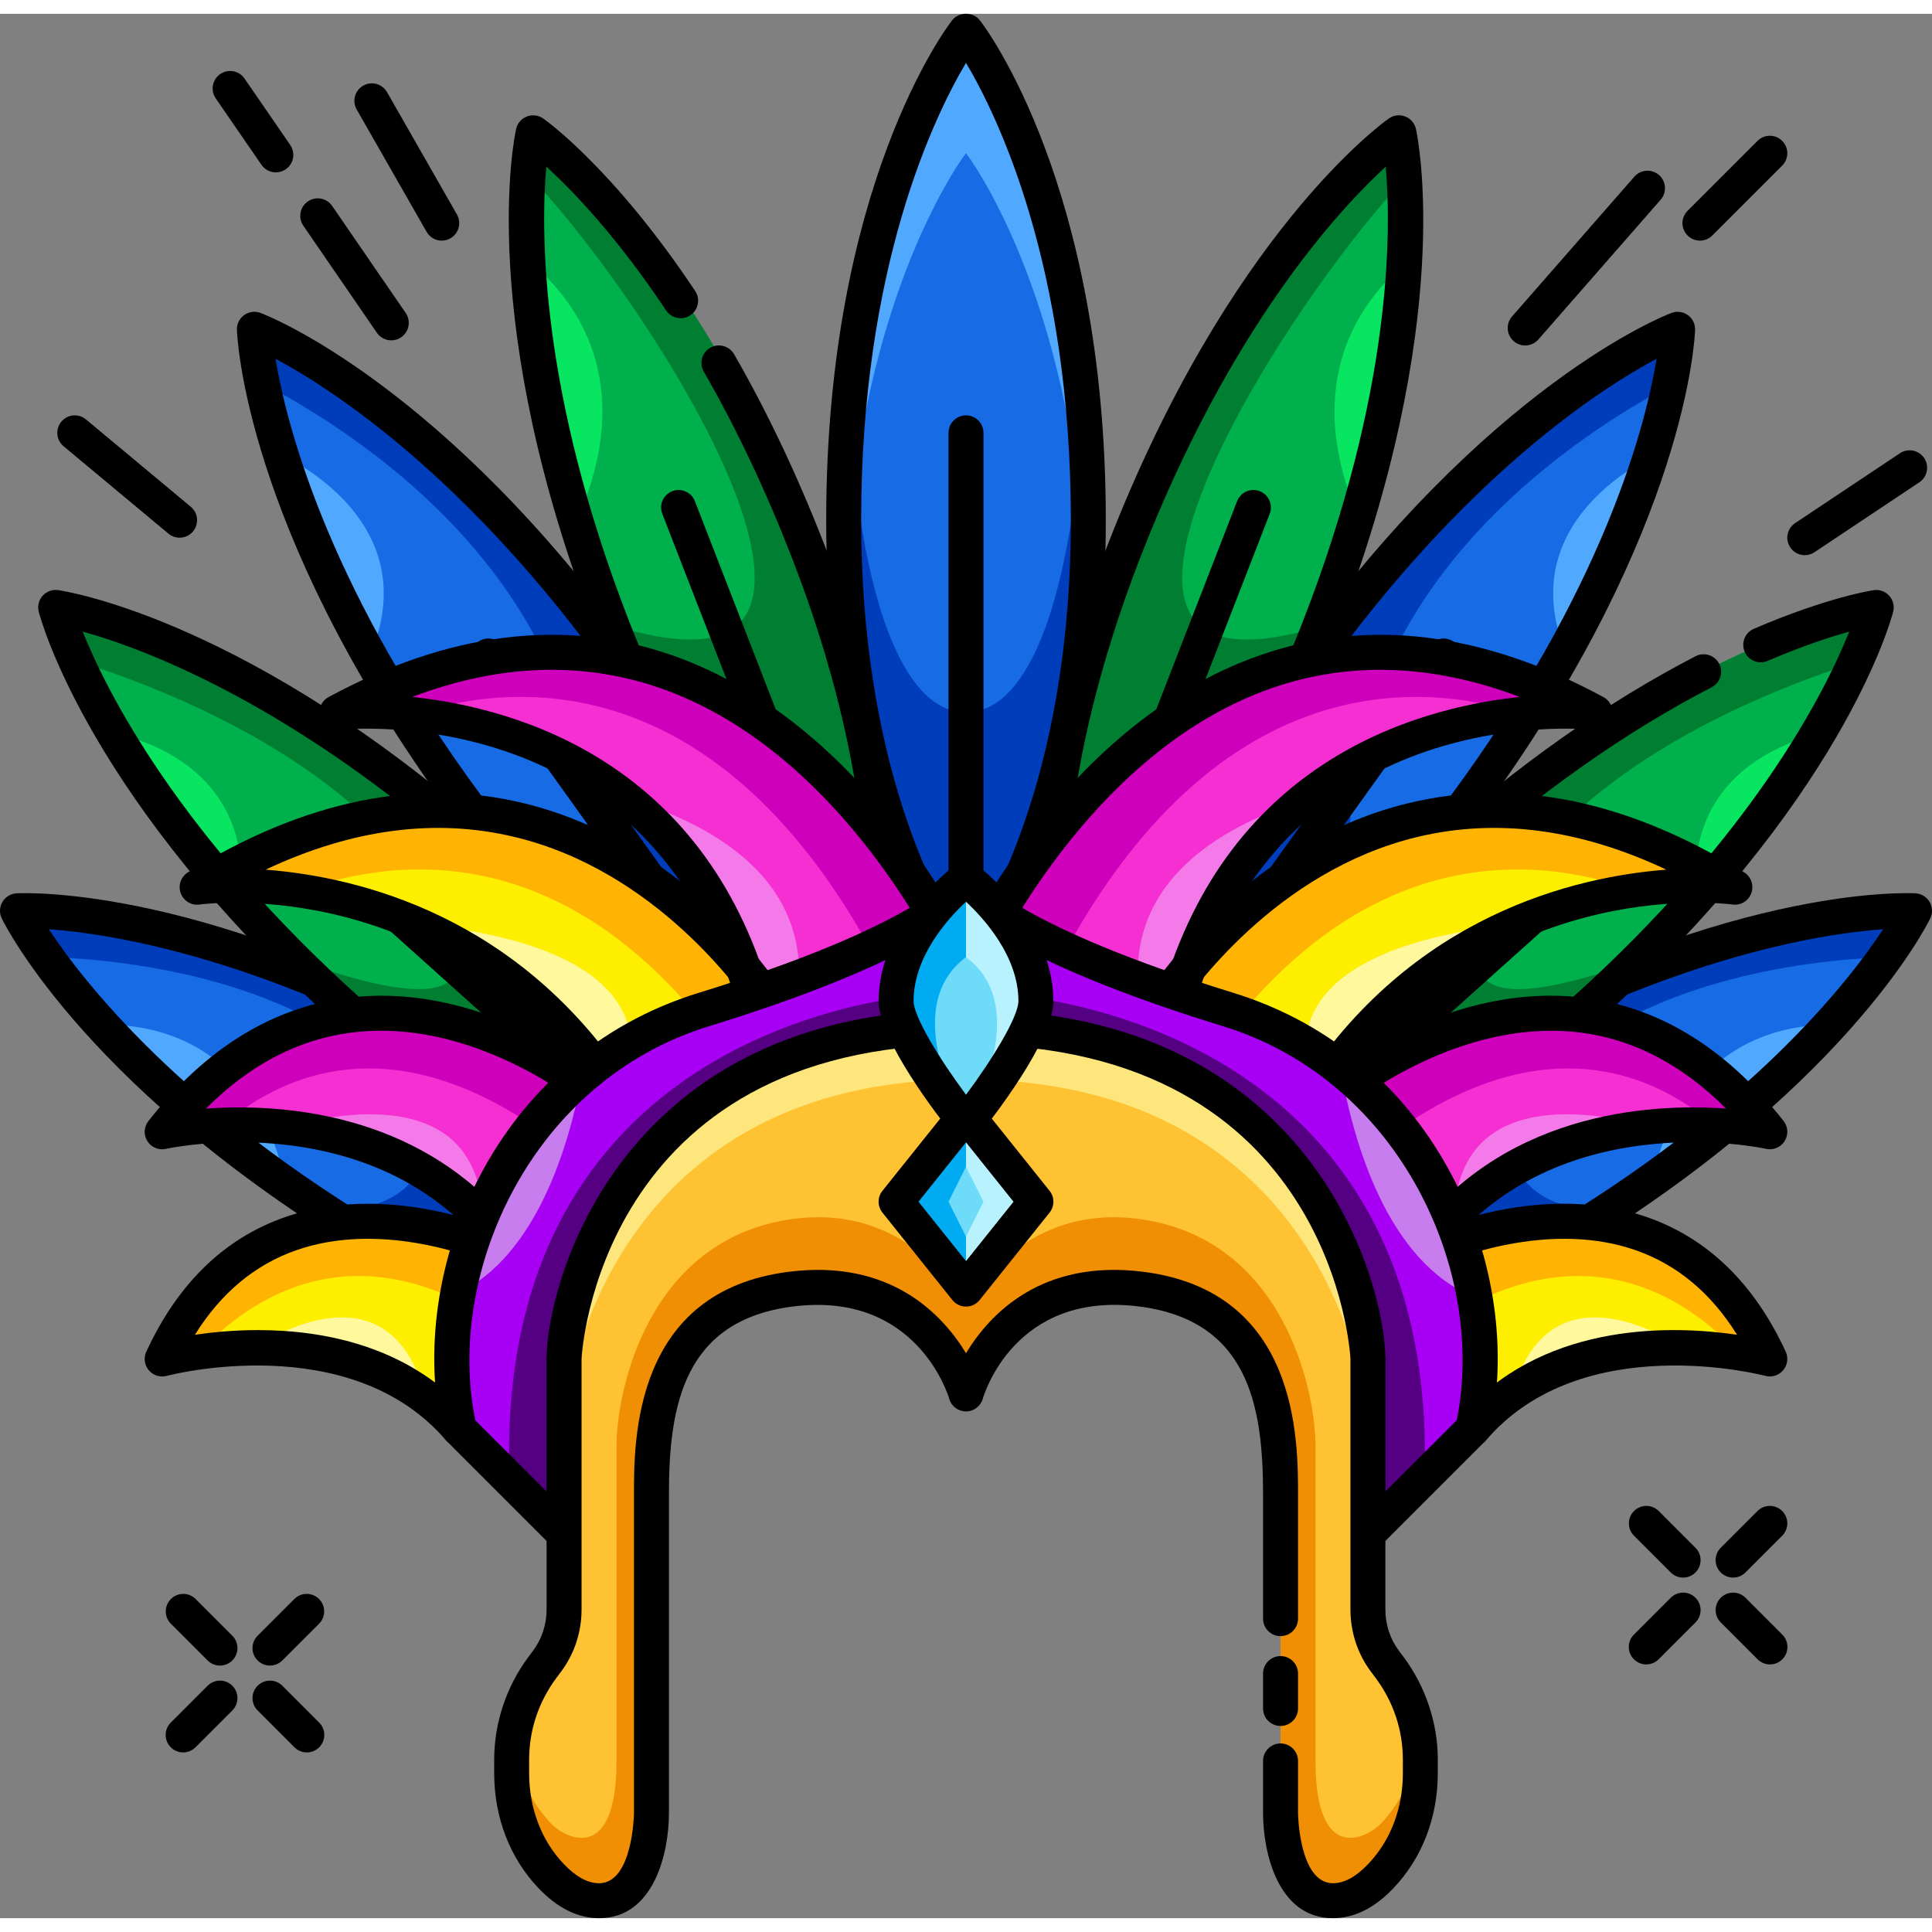 <svg id="_x30_8" enable-background="new 0 0 110.56 108.979" height="512" viewBox="0 0 110.56 108.979" width="512" xmlns="http://www.w3.org/2000/svg"><rect x="0" y="0" width="110.56" height="108.979" fill="#808080" stroke="none"/><g><g><g><g><path d="m33.16 75.959 3.3-3.81 3.08-3.55c-2.12-1.94-4.73-4.03-7.96-6.15-1.07-.71-2.2-1.42-3.4-2.12-16.38-9.61-27.18-9-27.18-9s4.72 9.73 21.11 19.35c1.43.84 2.82 1.59 4.15 2.26 2.49 1.27 4.79 2.25 6.9 3.02z" fill="#176be5"/></g></g><g><path d="m22.56 60.979c3.84 3.84 1 8-3.95 7.35 1.18.78 2.44 1.56 3.78 2.35 1.43.84 2.82 1.59 4.15 2.26 2.49 1.27 4.79 2.25 6.9 3.02l3.3-3.81 3.08-3.55c-2.12-1.94-4.73-4.03-7.96-6.15-1.07-.71-2.2-1.42-3.4-2.12-16.38-9.61-27.18-9-27.18-9s.48.99 1.67 2.65c4.9.2 13.99 1.38 19.61 7z" fill="#003dba"/></g><g><path d="m6.109 57.859c2.32 2.56 5.63 5.66 10.21 8.9-1.83-7.92-7.45-8.92-10.21-8.9z" fill="#50a8ff"/></g><g><g><path d="m33.16 76.959c-.115 0-.231-.02-.343-.061-2.321-.847-4.68-1.879-7.011-3.069-1.425-.717-2.84-1.488-4.202-2.288-16.462-9.662-21.305-19.367-21.504-19.775-.146-.301-.132-.655.038-.943.169-.288.472-.473.806-.492.451-.021 11.29-.516 27.742 9.136 1.157.674 2.286 1.378 3.447 2.149 2.949 1.935 5.669 4.037 8.082 6.245.399.366.435.984.08 1.393l-6.379 7.359c-.194.224-.471.346-.756.346zm-30.367-24.577c2.002 3.045 7.658 10.294 19.824 17.435 1.325.778 2.702 1.528 4.093 2.229 2.048 1.044 4.112 1.962 6.148 2.734l5.283-6.094c-2.15-1.899-4.538-3.713-7.11-5.401-1.133-.752-2.229-1.436-3.355-2.092-12.16-7.134-21.247-8.544-24.883-8.811z"/></g><g><g><path d="m36.459 73.149c-.172 0-.346-.044-.505-.138l-15.63-9.17c-.476-.279-.636-.892-.356-1.368.279-.477.893-.636 1.368-.356l15.63 9.17c.477.279.636.892.356 1.368-.186.317-.52.494-.863.494z"/></g></g></g><g><g><g><path d="m109.56 51.329s-.48.99-1.67 2.65c-.75 1.05-1.78 2.37-3.16 3.88-2.32 2.56-5.63 5.66-10.21 8.9-.73.52-1.49 1.05-2.29 1.57-1.18.78-2.44 1.56-3.78 2.35-1.43.84-2.82 1.59-4.15 2.26-2.49 1.27-4.79 2.25-6.9 3.02l-3.3-3.81-3.08-3.55c2.12-1.94 4.73-4.03 7.96-6.15 1.07-.71 2.2-1.42 3.4-2.12 16.38-9.61 27.18-9 27.18-9z" fill="#176be5"/></g></g></g><g><path d="m104.73 57.859c-2.32 2.56-5.63 5.66-10.21 8.9 1.83-7.92 7.45-8.92 10.21-8.9z" fill="#50a8ff"/></g><g><g><path d="m46.009 61.948s.218-9.998-10.266-24.629c-11.067-15.445-21.186-19.266-21.186-19.266s.365 10.811 11.431 26.255c10.484 14.632 20.021 17.64 20.021 17.64z" fill="#176be5"/></g></g><g><path d="m16.399 25.379c.95 2.97 2.46 6.73 4.88 11.09 2.55-6.41-2.74-9.96-4.88-11.09z" fill="#50a8ff"/></g><g><path d="m14.84 18.049s.04 1.15.48 3.25c5.24 2.8 16.26 10.07 18.03 22.59.1.68.17 1.38.21 2.09.14 2.53-.37 4.34-1.35 5.6 7.88 8.42 14.08 10.37 14.08 10.37s.22-10-10.27-24.63c-11.06-15.45-21.18-19.27-21.18-19.27z" fill="#003dba"/></g><g><g><path d="m46.008 62.948c-.101 0-.202-.015-.301-.046-.402-.127-9.976-3.278-20.533-18.011-11.114-15.513-11.601-26.351-11.617-26.805-.011-.334.146-.652.417-.847.272-.195.624-.241.936-.122.424.161 10.53 4.106 21.645 19.619 10.557 14.733 10.462 24.812 10.453 25.234-.007.314-.162.607-.417.791-.172.123-.376.187-.583.187zm-30.241-43.206c.594 3.596 2.819 12.518 11.034 23.983 7.832 10.932 15.115 15.25 18.093 16.672-.397-3.286-2.16-11.604-9.964-22.496-8.215-11.464-15.948-16.441-19.163-18.159z"/></g><g><path d="m43.097 58.883c-.312 0-.619-.145-.814-.417l-15.143-21.134c-.322-.449-.218-1.074.23-1.396s1.073-.219 1.396.23l15.144 21.134c.322.449.218 1.074-.23 1.396-.177.127-.381.187-.583.187z"/></g></g><g><g><path d="m43.379 70.032s-1.948-9.808-15.345-21.829c-14.142-12.689-24.848-14.234-24.848-14.234s2.692 10.476 16.834 23.165c13.398 12.021 23.359 12.898 23.359 12.898z" fill="#00b04d"/></g></g><g><path d="m25.56 51.979c.51 1.02.72 1.81.65 2.39-.16 2.25-4.06 1.61-9.02-.16.97.96 2 1.94 3.11 2.93 11.86 10.64 21.02 12.54 22.97 12.84l-.11-1.62c-1.15-3.29-4.75-11.1-14.85-20.16-14.14-12.69-24.84-14.23-24.84-14.23s.29 1.15 1.2 3.15c5.93 1.9 16.65 6.38 20.89 14.86z" fill="#007f33"/></g><g><path d="m6.839 41.229c1.55 2.62 3.78 5.83 6.92 9.37.66-6.64-4.45-8.75-6.92-9.37z" fill="#07e561"/></g><g><g><path d="m43.379 71.032c-.029 0-.059-.001-.088-.004-.42-.037-10.448-1.045-23.939-13.149-14.204-12.745-17.021-23.222-17.135-23.661-.083-.324.001-.668.225-.917.223-.249.554-.369.887-.322.449.065 11.168 1.735 25.373 14.479 13.491 12.105 15.576 21.965 15.658 22.379.061.309-.026.628-.237.863-.19.212-.461.332-.744.332zm-38.648-35.68c1.355 3.38 5.454 11.614 15.957 21.038 9.967 8.943 18.039 11.606 21.265 12.362-1.1-3.126-4.62-10.862-14.587-19.806-10.534-9.451-19.135-12.621-22.635-13.594z"/></g><g><path d="m39.657 67.692c-.238 0-.477-.085-.668-.256l-19.352-17.363c-.411-.369-.445-1.001-.076-1.412.368-.411 1-.445 1.412-.076l19.352 17.363c.411.369.445 1.001.076 1.412-.197.22-.47.332-.744.332z"/></g></g><g><path d="m88.28 60.979c-3.84 3.84-1 8 3.95 7.35-1.18.78-2.44 1.56-3.78 2.35-1.43.84-2.82 1.59-4.15 2.26-2.49 1.27-4.79 2.25-6.9 3.02l-3.3-3.81-3.08-3.55c2.12-1.94 4.73-4.03 7.96-6.15 1.07-.71 2.2-1.42 3.4-2.12 16.38-9.61 27.18-9 27.18-9s-.48.99-1.67 2.65c-4.9.2-13.99 1.38-19.61 7z" fill="#003dba"/></g><g><g><g><path d="m77.4 76.959c-.284 0-.562-.122-.756-.345l-6.379-7.359c-.355-.409-.32-1.027.08-1.393 2.415-2.21 5.136-4.312 8.086-6.249 1.135-.753 2.295-1.477 3.444-2.147 16.447-9.649 27.286-9.159 27.741-9.135.334.019.636.204.806.492.169.289.184.643.037.943-.198.408-5.042 10.114-21.504 19.776-1.359.799-2.774 1.569-4.206 2.29-2.324 1.186-4.683 2.218-7.007 3.066-.111.041-.227.061-.342.061zm-4.98-8.273 5.282 6.094c2.039-.773 4.102-1.69 6.143-2.731 1.397-.704 2.775-1.454 4.098-2.231 12.166-7.141 17.822-14.389 19.824-17.435-3.636.267-12.723 1.676-24.882 8.809-1.118.652-2.245 1.355-3.353 2.09-2.572 1.689-4.96 3.503-7.112 5.404z"/></g><g><path d="m74.101 73.149c-.343 0-.678-.177-.863-.494-.279-.476-.12-1.089.356-1.368l15.63-9.17c.478-.279 1.089-.121 1.368.356.279.476.12 1.089-.356 1.368l-15.63 9.17c-.159.094-.333.138-.505.138z"/></g></g><g><path d="m77.4 76.959c-.279 0-.559-.117-.756-.345l-6.379-7.359c-.362-.417-.317-1.049.1-1.411.417-.361 1.048-.318 1.41.1l6.381 7.36c.361.417.316 1.049-.102 1.411-.188.164-.422.244-.654.244z"/></g></g><g><g><path d="m107.37 33.969s-.29 1.15-1.2 3.15c-.51 1.12-1.21 2.51-2.17 4.11-1.55 2.62-3.78 5.83-6.92 9.37-1.04 1.17-2.18 2.37-3.43 3.61-.97.96-2 1.94-3.11 2.93-11.86 10.64-21.02 12.54-22.97 12.84-.26.04-.39.05-.39.05s.12-.59.5-1.67c1.15-3.29 4.75-11.1 14.85-20.16 14.14-12.69 24.84-14.23 24.84-14.23z" fill="#00b04d"/></g></g><g><path d="m104 41.229c-1.55 2.62-3.78 5.83-6.92 9.37-.66-6.64 4.45-8.75 6.92-9.37z" fill="#07e561"/></g><g><path d="m85.28 51.979c-.51 1.02-.72 1.81-.65 2.39.16 2.25 4.06 1.61 9.02-.16-.97.96-2 1.94-3.11 2.93-11.86 10.64-21.02 12.54-22.97 12.84l.11-1.62c1.15-3.29 4.75-11.1 14.85-20.16 14.14-12.69 24.84-14.23 24.84-14.23s-.29 1.15-1.2 3.15c-5.93 1.9-16.65 6.38-20.89 14.86z" fill="#007f33"/></g><g><g><path d="m67.18 71.029c-.283 0-.554-.12-.744-.332-.211-.234-.298-.554-.236-.862.082-.414 2.169-10.276 15.662-22.379 4.982-4.467 10.086-8.065 15.169-10.694.489-.255 1.094-.062 1.348.429.253.491.062 1.094-.43 1.348-4.932 2.551-9.896 6.052-14.751 10.407-9.972 8.944-13.492 16.682-14.592 19.807 3.224-.753 11.295-3.412 21.266-12.357 10.502-9.424 14.6-17.66 15.953-21.041-1.095.305-2.687.822-4.67 1.674-.504.22-1.095-.016-1.314-.523-.218-.507.017-1.096.524-1.313 4.212-1.811 6.754-2.195 6.859-2.211.337-.049.665.073.889.321.224.249.308.593.225.917-.113.44-2.928 10.92-17.131 23.665-13.493 12.104-23.521 13.105-23.94 13.142-.029 0-.057.002-.087.002z"/></g><g><path d="m70.902 67.692c-.273 0-.547-.112-.744-.332-.369-.411-.335-1.043.076-1.412l19.353-17.363c.411-.369 1.042-.336 1.412.076.369.411.335 1.044-.076 1.412l-19.353 17.363c-.191.172-.43.256-.668.256z"/></g></g><g><g><path d="m80.36 14.329c-.21 3.62-.89 8.47-2.66 14.37-.59 2.01-1.32 4.14-2.19 6.38-6.51 16.78-15 22.07-15 22.07s-2.7-9.63 3.81-26.41c6.88-17.71 15.73-23.93 15.73-23.93s.2.91.31 2.65c.08 1.22.11 2.86 0 4.87z" fill="#00b04d"/></g></g><g><path d="m75.51 35.079c-6.51 16.78-15 22.07-15 22.07s-2.7-9.63 3.81-26.41c6.88-17.71 15.73-23.93 15.73-23.93s.2.91.31 2.65c-6.08 6.52-16.42 22.62-11.35 25.8 1.17.74 3.24.78 6.5-.18z" fill="#007f33"/></g><g><path d="m80.36 14.329c-.21 3.62-.89 8.47-2.66 14.37-3.28-7.71.23-12.3 2.66-14.37z" fill="#07e561"/></g><g><g><path d="m60.507 58.148c-.122 0-.245-.022-.362-.068-.293-.114-.516-.359-.601-.663-.114-.406-2.712-10.145 3.848-27.04 6.907-17.789 15.714-24.125 16.085-24.387.273-.192.625-.235.938-.114.312.121.542.39.614.716.098.443 2.321 11.062-4.585 28.851-6.561 16.896-15.05 22.33-15.408 22.552-.16.102-.344.153-.529.153zm18.793-49.401c-2.686 2.464-8.938 9.207-14.043 22.354-4.848 12.484-4.489 20.975-4.057 24.261 2.536-2.133 8.531-8.158 13.378-20.642 5.106-13.147 5.042-22.342 4.722-25.973z"/></g><g><path d="m62.317 53.488c-.121 0-.243-.022-.362-.068-.515-.2-.77-.779-.57-1.294l9.41-24.237c.201-.516.78-.77 1.295-.57s.77.779.57 1.294l-9.41 24.236c-.155.396-.533.639-.933.639z"/></g></g><g><g><path d="m96 18.049s-.04 1.15-.48 3.25c-.23 1.11-.57 2.48-1.08 4.08-.95 2.97-2.46 6.73-4.88 11.09-1.36 2.44-3 5.06-4.99 7.84-2.03 2.84-4.03 5.24-5.94 7.27-7.88 8.42-14.08 10.37-14.08 10.37s-.22-10 10.27-24.63c11.06-15.45 21.18-19.27 21.18-19.27z" fill="#176be5"/></g></g><g><path d="m94.44 25.379c-.95 2.97-2.46 6.73-4.88 11.09-2.55-6.41 2.74-9.96 4.88-11.09z" fill="#50a8ff"/></g><g><path d="m96 18.049s-.04 1.15-.48 3.25c-5.24 2.8-16.26 10.07-18.03 22.59-.1.68-.17 1.38-.21 2.09-.14 2.53.37 4.34 1.35 5.6-7.88 8.42-14.08 10.37-14.08 10.37s-.22-10 10.27-24.63c11.06-15.45 21.18-19.27 21.18-19.27z" fill="#003dba"/></g><g><g><path d="m64.551 62.948c-.206 0-.41-.064-.582-.187-.256-.184-.411-.477-.418-.791-.009-.422-.103-10.5 10.454-25.234 11.113-15.512 21.22-19.458 21.645-19.619.315-.117.664-.072.936.122.272.195.429.513.417.847-.015.454-.503 11.291-11.618 26.804-10.556 14.733-20.13 17.884-20.532 18.011-.099.032-.201.047-.302.047zm30.247-43.208c-3.212 1.716-10.949 6.691-19.167 18.161-7.8 10.886-9.565 19.2-9.964 22.49 2.987-1.435 10.293-5.78 18.093-16.665 8.242-11.505 10.453-20.402 11.038-23.986z"/></g><g><path d="m67.463 58.883c-.201 0-.405-.06-.581-.187-.449-.322-.553-.946-.23-1.396l15.144-21.134c.321-.448.946-.553 1.395-.23.449.322.553.946.23 1.396l-15.145 21.134c-.195.272-.502.417-.813.417z"/></g></g><g><g><path d="m50.052 57.148s2.698-9.629-3.817-26.409c-6.877-17.712-15.727-23.93-15.727-23.93s-2.336 10.561 4.541 28.273c6.515 16.78 15.003 22.066 15.003 22.066z" fill="#00b04d"/></g></g><g><path d="m29.28 70.979s-14-7-20 6c0 0 11-3 17 4l4-1z" fill="#feee00"/></g><g><path d="m101.28 76.979s-.69-.19-1.82-.36c-.83-.13-1.9-.25-3.11-.27 0 0 0-.01-.01 0-2.94-.07-6.68.4-9.8 2.59-.8.55-1.56 1.23-2.26 2.04l-4-1 .45-4.04.55-4.96s14-7 20 6z" fill="#feee00"/></g><g><path d="m30.479 14.329c.21 3.62.89 8.47 2.66 14.37 3.28-7.71-.23-12.3-2.66-14.37z" fill="#07e561"/></g><g><path d="m14.499 76.349c2.94-.07 6.68.4 9.8 2.59-1.9-6.71-7.56-4-9.8-2.59z" fill="#fff89d"/></g><g><path d="m35.33 35.079c6.51 16.78 15 22.07 15 22.07s2.7-9.63-3.81-26.41c-6.88-17.71-15.73-23.93-15.73-23.93s-.2.91-.31 2.65c6.08 6.52 16.42 22.62 11.35 25.8-1.17.74-3.24.78-6.5-.18z" fill="#007f33"/></g><g><g><path d="m50.05 58.149c-.185 0-.368-.051-.529-.151-.358-.223-8.849-5.661-15.403-22.557-6.91-17.788-4.683-28.405-4.584-28.848.073-.327.303-.595.615-.716s.664-.078.937.114c.163.114 4.047 2.888 8.697 9.873.306.46.181 1.081-.278 1.387-.46.305-1.08.182-1.387-.278-2.833-4.255-5.381-6.885-6.855-8.231-.321 3.627-.389 12.823 4.72 25.975 4.844 12.485 10.839 18.513 13.375 20.646.433-3.284.795-11.776-4.049-24.263-1.512-3.88-3.205-7.454-5.034-10.622-.276-.479-.112-1.09.366-1.366.479-.276 1.089-.112 1.366.366 1.879 3.255 3.617 6.921 5.166 10.897 6.556 16.898 3.955 26.637 3.841 27.043-.085.303-.308.548-.601.662-.118.046-.241.069-.363.069z"/></g><g><path d="m48.243 53.488c-.4 0-.778-.243-.932-.639l-9.411-24.237c-.2-.515.055-1.094.57-1.294.512-.201 1.093.054 1.294.57l9.411 24.237c.2.515-.055 1.094-.57 1.294-.119.047-.242.069-.362.069z"/></g></g><g><path d="m9.56 76.979s.69-.19 1.82-.36c2.8-3.02 8.76-7.25 17.18-1.64.54.36 1.06.68 1.55.96l-.55-4.96s-14-7-20 6z" fill="#ffb403"/></g><g><path d="m96.34 76.349c-2.94-.07-6.68.4-9.8 2.59 1.9-6.71 7.56-4 9.8-2.59z" fill="#fff89d"/></g><g><path d="m101.28 76.979s-.69-.19-1.82-.36c-2.8-3.02-8.76-7.25-17.18-1.64-.54.36-1.06.68-1.55.96l.55-4.96s14-7 20 6z" fill="#ffb403"/></g><g><path d="m26.28 81.979c-.288 0-.567-.124-.759-.349-5.51-6.429-15.875-3.714-15.979-3.686-.373.102-.775-.022-1.026-.32-.25-.296-.307-.711-.144-1.064 1.796-3.891 4.457-6.478 7.91-7.689 6.402-2.243 13.161 1.072 13.446 1.214.303.152.509.447.546.784l1 9c.056.498-.266.959-.751 1.081l-4 1c-.081.019-.162.029-.243.029zm-11.514-6.654c3.685 0 8.401.867 11.855 4.538l2.568-.642-.84-7.564c-1.578-.668-6.728-2.547-11.417-.894-2.361.831-4.297 2.452-5.776 4.829.974-.143 2.219-.267 3.61-.267z"/></g><g><path d="m84.28 81.979c-.081 0-.162-.01-.242-.03l-4-1c-.486-.122-.807-.583-.752-1.081l1-9c.038-.337.243-.632.547-.784.284-.143 7.047-3.46 13.445-1.214 3.453 1.211 6.114 3.798 7.91 7.689.162.353.105.768-.145 1.064-.251.297-.652.422-1.025.32-.104-.027-10.469-2.741-15.979 3.686-.193.226-.471.35-.759.35zm-2.909-2.758 2.567.642c4.759-5.058 11.915-4.793 15.465-4.271-1.479-2.377-3.415-3.998-5.775-4.829-4.692-1.652-9.842.227-11.417.894z"/></g></g><g><g><path d="m55.28 54.979s7-8 7-26c0-19-7-28-7-28s-7 9-7 28c0 18 7 26 7 26z" fill="#176be5"/></g></g><g><g><path d="m17.558 99.493c-.256 0-.512-.098-.707-.293l-2.108-2.109c-.391-.391-.391-1.024 0-1.414.391-.391 1.023-.391 1.414 0l2.108 2.109c.391.391.391 1.024 0 1.414-.195.195-.451.293-.707.293z"/></g><g><path d="m12.588 94.523c-.256 0-.512-.098-.707-.293l-2.102-2.102c-.391-.391-.391-1.023 0-1.414s1.023-.391 1.414 0l2.102 2.102c.391.391.391 1.023 0 1.414-.195.196-.451.293-.707.293z"/></g><g><path d="m10.48 99.493c-.256 0-.512-.098-.707-.293-.391-.39-.391-1.023 0-1.414l2.108-2.109c.391-.391 1.023-.391 1.414 0 .391.39.391 1.024 0 1.414l-2.108 2.109c-.196.195-.451.293-.707.293z"/></g><g><path d="m15.449 94.523c-.256 0-.512-.098-.707-.293-.391-.391-.391-1.024 0-1.414l2.102-2.102c.391-.391 1.023-.391 1.414 0s.391 1.023 0 1.414l-2.102 2.102c-.195.196-.451.293-.707.293z"/></g></g><g><g><path d="m62.28 28.979c0 1.18-.03 2.31-.09 3.4-.8-16.54-6.91-24.4-6.91-24.4s-6.11 7.86-6.91 24.4c-.06-1.09-.09-2.22-.09-3.4 0-19 7-28 7-28s7 9 7 28z" fill="#50a8ff"/></g></g><g><g><path d="m101.287 94.457c-.256 0-.512-.098-.707-.293l-2.108-2.108c-.391-.391-.391-1.023 0-1.414s1.023-.391 1.414 0l2.108 2.108c.391.391.391 1.023 0 1.414-.195.195-.451.293-.707.293z"/></g><g><path d="m96.317 89.488c-.256 0-.512-.098-.707-.293l-2.102-2.102c-.391-.391-.391-1.024 0-1.414.391-.391 1.024-.391 1.414 0l2.102 2.102c.391.391.391 1.024 0 1.414-.195.195-.451.293-.707.293z"/></g><g><path d="m94.209 94.457c-.256 0-.512-.098-.707-.293-.391-.391-.391-1.023 0-1.414l2.108-2.108c.391-.391 1.023-.391 1.414 0s.391 1.023 0 1.414l-2.108 2.108c-.196.195-.451.293-.707.293z"/></g><g><path d="m99.178 89.488c-.256 0-.512-.098-.707-.293-.391-.39-.391-1.023 0-1.414l2.102-2.102c.391-.391 1.023-.391 1.414 0 .391.39.391 1.023 0 1.414l-2.102 2.102c-.195.195-.451.293-.707.293z"/></g></g><g><path d="m44.28 70.979c-1.654 0-3-1.346-3-3s1.346-3 3-3 3 1.346 3 3-1.346 3-3 3zm0-4c-.551 0-1 .449-1 1s.449 1 1 1 1-.449 1-1-.449-1-1-1z"/></g><g><path d="m66.28 70.979c-1.654 0-3-1.346-3-3s1.346-3 3-3 3 1.346 3 3-1.346 3-3 3zm0-4c-.552 0-1 .449-1 1s.448 1 1 1 1-.449 1-1-.448-1-1-1z"/></g><g><g><path d="m62.28 28.979c0 18-7 26-7 26s-7-8-7-26c0-2.25.1-4.36.27-6.33.83 11.92 3.44 17.33 6.73 17.33s5.9-5.41 6.73-17.33c.17 1.97.27 4.08.27 6.33z" fill="#003dba"/></g></g><g><g><path d="m55.28 55.979c-.289 0-.563-.124-.752-.341-.296-.339-7.248-8.492-7.248-26.659 0-19.123 6.916-28.235 7.21-28.614.379-.487 1.2-.487 1.579 0 .295.379 7.211 9.491 7.211 28.614 0 18.167-6.951 26.32-7.248 26.659-.19.217-.463.341-.752.341zm0-53.172c-1.791 3.009-6 11.632-6 26.172 0 13.809 4.238 21.644 6 24.304 1.763-2.661 6-10.495 6-24.304 0-14.54-4.209-23.163-6-26.172z"/></g><g><path d="m55.28 50.979c-.552 0-1-.448-1-1v-26c0-.552.448-1 1-1s1 .448 1 1v26c0 .552-.448 1-1 1z"/></g></g><g><path d="m55.28 54.979s-12-28-36-15c0 0 19-2 24 17s12-2 12-2z" fill="#f52fd2"/></g><g><path d="m19.56 39.979s1.7-.18 4.23.08c5.19-1.71 18.33-3.52 27.77 16.92.58 1.25 1.13 2.39 1.65 3.41 1.42-2.63 2.35-5.41 2.35-5.41s-12-28-36-15z" fill="#ce00bb"/></g><g><path d="m44.28 56.979s-12-20-33-7c0 0 15-2 24 12s9-5 9-5z" fill="#feee00"/></g><g><path d="m36.299 45.029c3.07 2.53 5.78 6.32 7.26 11.95.31 1.18.63 2.21.96 3.09.01-.03.03-.06.04-.09 3.99-9.31-3.08-13.32-8.26-14.95z" fill="#f47ae9"/></g><g><path d="m34.28 61.979s-14-12-25 2c0 0 13-3 20 7 6.905 9.865 5-9 5-9z" fill="#f52fd2"/></g><g><path d="m11.59 49.969c.31-.03 2.57-.27 5.74.19 5.51-1.98 16.11-3.21 25.23 10.82.48.73.94 1.41 1.38 2.04.62-2.81.62-6.04.62-6.04s-11.99-19.98-32.97-7.01z" fill="#ffb403"/></g><g><path d="m91.28 39.979s-1.7-.18-4.23.08c-3.41.35-8.3 1.5-12.51 4.97-3.07 2.53-5.78 6.32-7.26 11.95-.31 1.18-.63 2.21-.96 3.09-2.99 8.19-6.45 4.45-8.69.32-1.42-2.63-2.35-5.41-2.35-5.41s12-28 36-15z" fill="#f52fd2"/></g><g><path d="m99.25 49.969c-.31-.03-2.57-.27-5.74.19-2.02.3-4.41.87-6.9 1.97-3.89 1.71-8.02 4.7-11.33 9.85-5.29 8.23-7.47 5.05-8.38 1.04-.62-2.81-.62-6.04-.62-6.04s11.99-19.98 32.97-7.01z" fill="#feee00"/></g><g><path d="m101.28 63.979s-1.26-.29-3.21-.39c-1.07-.05-2.34-.05-3.73.09-3.5.36-7.71 1.59-11.11 4.98-.69.68-1.34 1.45-1.95 2.32-4.41 6.29-5.23.89-5.24-3.85-.01-2.68.24-5.15.24-5.15s14-12 25 2z" fill="#f52fd2"/></g><g><path d="m48.26 65.935c-.032 0-.064 0-.097-.002-2.451-.079-4.31-2.843-5.851-8.699-4.716-17.924-22.186-16.337-22.929-16.26-.479.045-.917-.244-1.059-.7-.141-.455.06-.947.479-1.174 6.886-3.729 13.492-4.537 19.635-2.401 11.729 4.08 17.519 17.325 17.76 17.886.097.225.108.478.03.71-.595 1.787-3.761 10.64-7.968 10.64zm-24.666-26.845c6.171.66 17.02 3.831 20.653 17.634 1.696 6.445 3.349 7.189 3.981 7.209.012.001.025.001.037.001 1.984 0 4.604-5.07 5.939-8.902-.979-2.075-6.542-13.014-16.434-16.449-4.451-1.544-9.206-1.373-14.176.507z"/></g><g><path d="m9.56 63.979s1.26-.29 3.21-.39c3.52-3.04 11.17-6.77 22.03 3.54.01-2.68-.24-5.15-.24-5.15s-14-12-25 2z" fill="#ce00bb"/></g><g><path d="m24.229 52.129c3.89 1.71 8.02 4.7 11.33 9.85 3.02-7.54-6.48-9.4-11.33-9.85z" fill="#fff89d"/></g><g><path d="m16.499 63.679c3.5.36 7.71 1.59 11.11 4.98 0-.2-.02-.43-.05-.68-.82-6.57-8.38-5.05-11.06-4.3z" fill="#f47ae9"/></g><g><path d="m101.28 63.979s-1.26-.29-3.21-.39c-3.52-3.04-11.17-6.77-22.03 3.54-.01-2.68.24-5.15.24-5.15s14-12 25 2z" fill="#ce00bb"/></g><g><path d="m91.28 39.979s-1.7-.18-4.23.08c-5.19-1.71-18.33-3.52-27.77 16.92-.58 1.25-1.13 2.39-1.65 3.41-1.42-2.63-2.35-5.41-2.35-5.41s12-28 36-15z" fill="#ce00bb"/></g><g><path d="m40.745 68.131c-1.836 0-3.865-1.813-6.306-5.611-8.534-13.275-22.44-11.625-23.028-11.549-.465.066-.915-.212-1.072-.656-.158-.444.015-.938.415-1.186 6.637-4.108 13.103-5.439 19.211-3.957 9.716 2.357 14.955 10.929 15.173 11.293.093.155.142.333.142.514 0 1.659-.181 9.99-3.745 11.037-.26.076-.523.115-.79.115zm-25.543-19.155c5.283.408 14.59 2.617 20.919 12.462 3.05 4.745 4.48 4.765 4.85 4.659 1.528-.449 2.265-5.424 2.307-8.829-.881-1.338-5.745-8.21-13.804-10.157-4.534-1.097-9.322-.467-14.272 1.865z"/></g><g><path d="m99.25 49.969c-.31-.03-2.57-.27-5.74.19-5.51-1.98-16.11-3.21-25.23 10.82-.48.73-.94 1.41-1.38 2.04-.62-2.81-.62-6.04-.62-6.04s11.99-19.98 32.97-7.01z" fill="#ffb403"/></g><g><path d="m32.53 74.837c-1.569 0-3.046-1.822-4.07-3.285-6.519-9.313-18.833-6.626-18.957-6.599-.414.096-.841-.082-1.068-.439-.227-.358-.204-.82.058-1.153 3.353-4.268 7.323-6.655 11.8-7.095 7.847-.778 14.363 4.719 14.637 4.954.195.168.318.403.344.659.353 3.499.862 11.753-2.039 12.831-.235.086-.471.127-.705.127zm-18.856-12.256c4.659 0 11.804 1.223 16.425 7.825 1.704 2.435 2.424 2.434 2.441 2.428.796-.29 1.295-4.83.785-10.337-1.319-1.017-6.737-4.854-12.85-4.238-3.184.317-6.098 1.791-8.69 4.391.565-.042 1.2-.069 1.889-.069z"/></g><g><path d="m74.54 45.029c-3.07 2.53-5.78 6.32-7.26 11.95-.31 1.18-.63 2.21-.96 3.09-.01-.03-.03-.06-.04-.09-3.99-9.31 3.08-13.32 8.26-14.95z" fill="#f47ae9"/></g><g><path d="m86.61 52.129c-3.89 1.71-8.02 4.7-11.33 9.85-3.02-7.54 6.48-9.4 11.33-9.85z" fill="#fff89d"/></g><g><path d="m94.34 63.679c-3.5.36-7.71 1.59-11.11 4.98 0-.2.02-.43.05-.68.82-6.57 8.38-5.05 11.06-4.3z" fill="#f47ae9"/></g><g><path d="m62.299 65.935c-4.207 0-7.372-8.853-7.968-10.639-.078-.232-.067-.485.03-.71.241-.562 6.032-13.807 17.761-17.886 6.142-2.137 12.748-1.33 19.635 2.401.419.227.619.719.479 1.174-.141.456-.591.747-1.059.7-.743-.079-18.214-1.663-22.93 16.26-1.541 5.856-3.4 8.621-5.851 8.699-.032 0-.064.001-.097.001zm-5.944-10.902c1.344 3.856 3.996 8.959 5.977 8.901.632-.02 2.285-.764 3.981-7.209 3.632-13.804 14.481-16.974 20.653-17.634-4.97-1.88-9.724-2.052-14.178-.506-9.891 3.434-15.454 14.373-16.433 16.448z"/></g><g><path d="m69.815 68.131c-.268 0-.53-.039-.79-.115-3.564-1.047-3.745-9.378-3.745-11.037 0-.181.049-.359.143-.515.218-.364 5.457-8.936 15.173-11.293 6.11-1.482 12.574-.151 19.211 3.957.4.248.573.742.415 1.186s-.602.722-1.072.656c-.589-.076-14.494-1.726-23.028 11.549-2.442 3.798-4.471 5.612-6.307 5.612zm-2.533-10.863c.041 3.405.778 8.38 2.307 8.829.364.107 1.797.091 4.851-4.659 6.328-9.845 15.636-12.054 20.919-12.462-4.95-2.333-9.735-2.962-14.272-1.865-8.061 1.947-12.924 8.819-13.805 10.157z"/></g><g><path d="m78.029 74.837c-.233 0-.469-.04-.705-.128-2.9-1.078-2.392-9.332-2.039-12.831.026-.255.149-.491.345-.659.272-.234 6.772-5.73 14.637-4.954 4.477.44 8.447 2.828 11.8 7.095.262.333.285.795.058 1.153-.227.357-.656.535-1.067.439-.125-.028-12.437-2.715-18.957 6.599-1.025 1.464-2.503 3.286-4.072 3.286zm-.794-12.341c-.509 5.508-.011 10.047.786 10.338.007.012.722.025 2.439-2.428 5.305-7.578 13.926-8.07 18.314-7.758-2.593-2.599-5.508-4.073-8.691-4.39-6.096-.601-11.53 3.222-12.848 4.238z"/></g><g><path d="m10.279 29.979c-.226 0-.453-.076-.64-.232l-6-5c-.424-.354-.481-.984-.128-1.408s.983-.482 1.408-.128l6 5c.424.354.481.984.128 1.408-.197.237-.481.36-.768.36z"/></g><g><path d="m103.281 30.979c-.323 0-.641-.156-.833-.445-.307-.459-.183-1.081.277-1.387l6-4c.461-.307 1.08-.182 1.387.277s.183 1.081-.277 1.387l-6 4c-.171.114-.364.168-.554.168z"/></g><g><path d="m22.392 18.686c-.318 0-.631-.151-.825-.434l-4.208-6.125c-.313-.455-.197-1.078.258-1.391.456-.312 1.078-.197 1.391.258l4.208 6.125c.313.456.197 1.078-.258 1.391-.174.119-.37.176-.566.176z"/></g><g><path d="m15.786 9.073c-.318 0-.631-.151-.825-.433l-2.616-3.801c-.313-.455-.198-1.078.257-1.391.455-.314 1.078-.199 1.391.257l2.616 3.801c.313.455.198 1.078-.257 1.391-.174.119-.371.176-.566.176z"/></g><g><path d="m25.281 12.979c-.347 0-.685-.181-.869-.504l-4-7c-.274-.48-.107-1.09.372-1.364.48-.273 1.091-.107 1.364.372l4 7c.274.479.107 1.09-.372 1.364-.156.09-.327.132-.495.132z"/></g><g><path d="m87.28 18.979c-.234 0-.469-.081-.658-.248-.416-.364-.458-.995-.095-1.411l7-8c.365-.415.996-.457 1.411-.094.416.364.458.995.095 1.411l-7 8c-.198.226-.475.342-.753.342z"/></g><g><path d="m97.28 12.979c-.256 0-.512-.098-.707-.293-.391-.391-.391-1.023 0-1.414l4-4c.391-.391 1.023-.391 1.414 0s.391 1.023 0 1.414l-4 4c-.195.195-.451.293-.707.293z"/></g><g><path d="m84.28 80.979-6 6v-10l-13-15h-20l-13 15v10l-6-6c-.55-2.46-.56-5.12-.08-7.75.86-4.63 3.28-9.18 7.11-12.42 1.96-1.68 4.29-3.01 6.97-3.83 13-4 15-7 15-7s2 3 15 7c2.44.75 4.59 1.91 6.43 3.37 4.21 3.33 6.83 8.18 7.68 13.1.45 2.56.42 5.14-.11 7.53z" fill="#a700f4"/></g><g><path d="m84.39 73.449c-5-2.01-6.95-8.9-7.68-13.1 4.21 3.33 6.83 8.18 7.68 13.1z" fill="#c87def"/></g><g><path d="m33.31 60.809c-.77 4.08-2.64 10.26-7.11 12.42.86-4.63 3.28-9.18 7.11-12.42z" fill="#c87def"/></g><g><path d="m81.52 83.739-3.24 3.24v-10l-13-15h-20l-13 15v10l-3.12-3.12c-.88-23.88 19.12-27.88 26.12-27.88s27 4 26.24 27.76z" fill="#550082"/></g><g><path d="m78.28 87.979c-.129 0-.259-.025-.383-.076-.374-.155-.617-.52-.617-.924v-9.627l-12.457-14.373h-19.087l-12.456 14.373v9.627c0 .404-.244.769-.617.924-.376.154-.804.069-1.09-.217l-6-6c-.135-.134-.228-.304-.269-.49-2.066-9.298 2.959-21.566 14.682-25.172 12.201-3.754 14.458-6.596 14.479-6.625.195-.258.512-.425.836-.408.324.009.631.164.811.433.004.003 2.261 2.845 14.462 6.599 11.723 3.606 16.748 15.874 14.683 25.172-.042.186-.135.356-.27.49l-6 6c-.191.192-.447.294-.707.294zm-33-27h20c.29 0 .565.126.756.345l13 15c.157.182.244.414.244.655v7.586l4.084-4.083c1.712-8.431-3.195-19.414-13.378-22.547-9.426-2.9-13.239-5.316-14.706-6.549-1.467 1.233-5.28 3.649-14.706 6.549-10.183 3.133-15.09 14.116-13.377 22.547l4.083 4.083v-7.586c0-.241.087-.473.244-.655l13-15c.19-.219.466-.345.756-.345z"/></g><g><path d="m55.28 78.979s2-7 10-6c8.182 1.023 8 8.74 8 12v18s0 5 3 5c1.05 0 1.977-.613 2.74-1.409 1.503-1.571 2.26-3.713 2.26-5.887v-.772c0-1.903-.617-3.755-1.759-5.278l-.241-.321c-.649-.865-1-1.918-1-3v-14.333c0-3-3-19-23-19s-23 16-23 19v14.333c0 1.082-.351 2.135-1 3l-.241.321c-1.142 1.523-1.759 3.375-1.759 5.278v.772c0 2.174.757 4.316 2.26 5.887.762.796 1.69 1.409 2.74 1.409 3 0 3-5 3-5s0-13 0-18c0-3.26-.183-10.977 8-12 8-1 10 6 10 6z" fill="#ffc232"/></g><g><path d="m78.28 80.979c0-3-3-20-23-20s-23 17-23 20v-4c0-3 3-19 23-19s23 16 23 19z" fill="#fde77d"/></g><g><path d="m55.28 62.979-4 5 4 5 4-5z" fill="#6edcf9"/></g><g><path d="m55.28 72.979v-3l-1-2 1-2v-3l-4 5z" fill="#00abf2"/></g><g><path d="m55.28 62.979v3l1 2-1 2v3l4-5z" fill="#b8f2ff"/></g><g><path d="m81.28 99.909v.77c0 2.18-.76 4.32-2.26 5.89-.76.8-1.69 1.41-2.74 1.41-3 0-3-5-3-5s0-13 0-18c0-3.26.18-10.98-8-12-8-1-10 6-10 6s-2-7-10-6c-8.18 1.02-8 8.74-8 12v18s0 5-3 5c-1.05 0-1.98-.61-2.74-1.41-1.5-1.57-2.26-3.71-2.26-5.89v-.77c0-.38.02-.75.08-1.12.2 1.79.94 3.48 2.18 4.78.76.8 3.74 2.41 3.74-3.59v-18c0-3.26 1.839-11.834 10-13 7-1 10 5 10 5s3-6 10-5c8.16 1.166 10 9.74 10 13v18c0 6 2.98 4.39 3.74 3.59 1.24-1.3 1.98-2.99 2.18-4.78.06.37.08.74.08 1.12z" fill="#f08f03"/></g><g><path d="m55.28 73.979c-.304 0-.591-.138-.781-.376l-4-5c-.292-.365-.292-.884 0-1.249l4-5c.379-.475 1.183-.475 1.562 0l4.001 5c.292.365.292.884 0 1.249l-4.001 5c-.19.238-.477.376-.781.376zm-2.719-6 2.719 3.399 2.72-3.399-2.72-3.399z"/></g><g><path d="m76.28 108.979c-3.157 0-4-3.771-4-6v-3c0-.552.447-1 1-1s1 .448 1 1v3c0 .039.066 4 2 4 .644 0 1.323-.37 2.015-1.099 1.281-1.34 1.985-3.187 1.985-5.201v-.77c0-1.692-.54-3.311-1.562-4.683l-.238-.316c-.784-1.037-1.2-2.283-1.2-3.601v-14.33c0-.18-.945-18-22-18s-22 17.82-22 18v14.33c0 1.316-.416 2.562-1.202 3.603l-.238.317c-1.02 1.369-1.56 2.988-1.56 4.68v.77c0 2.014.704 3.861 1.983 5.199.694.731 1.372 1.101 2.017 1.101 1.934 0 2-3.961 2-4.002v-18.204c-.004-3.194-.013-11.678 8.876-12.787 5.797-.726 8.772 2.43 10.124 4.662 1.351-2.232 4.315-5.388 10.124-4.662 8.889 1.108 8.88 9.593 8.876 12.787v7.065c0 .552-.447 1-1 1s-1-.448-1-1v-7.067c.006-5.147-.854-10.019-7.124-10.801-7.064-.878-8.843 5.031-8.915 5.283-.122.43-.515.726-.961.726s-.839-.296-.961-.725c-.073-.249-1.89-6.155-8.915-5.283-6.271.782-7.13 5.653-7.124 10.8v18.208c0 2.229-.842 6-4 6-1.214 0-2.38-.579-3.465-1.721-1.634-1.71-2.535-4.047-2.535-6.579v-.77c0-2.095.695-4.183 1.957-5.878l.243-.323c.523-.693.799-1.522.799-2.399v-14.33c0-4.225 4.073-20 24-20s24 15.775 24 20v14.33c0 .878.275 1.707.798 2.397l.242.322c1.265 1.698 1.96 3.786 1.96 5.881v.77c0 2.532-.901 4.869-2.537 6.581-1.081 1.14-2.247 1.719-3.462 1.719z"/></g><g><path d="m73.28 97.979c-.553 0-1-.448-1-1v-2c0-.552.447-1 1-1s1 .448 1 1v2c0 .552-.447 1-1 1z"/></g><g><path d="m59.28 56.499c0 2.01-4 7-4 7s-4-5-4-7c0-4 4-7 4-7s4 3 4 7z" fill="#6edcf9"/></g><g><path d="m55.28 63.499s-4-5-4-7c0-4 4-7 4-7s0 3.48 0 4.48c-4 3 0 9.52 0 9.52z" fill="#00abf2"/></g><g><path d="m55.28 63.499s4-5 4-7c0-4-4-7-4-7s0 3.48 0 4.48c4 3 0 9.52 0 9.52z" fill="#b8f2ff"/></g><g><path d="m55.28 64.495c-.001 0-.001 0 0 0-.304 0-.591-.138-.781-.376-.704-.88-4.219-5.387-4.219-7.624 0-4.449 4.22-7.665 4.4-7.8.355-.267.845-.267 1.2 0 .18.135 4.4 3.351 4.4 7.8 0 2.253-3.516 6.748-4.22 7.626-.19.236-.477.374-.78.374zm0-13.683c-1.025.953-3 3.122-3 5.683 0 .872 1.443 3.264 3.001 5.362 1.557-2.092 2.999-4.482 2.999-5.362 0-2.561-1.975-4.73-3-5.683z"/></g></g></svg>